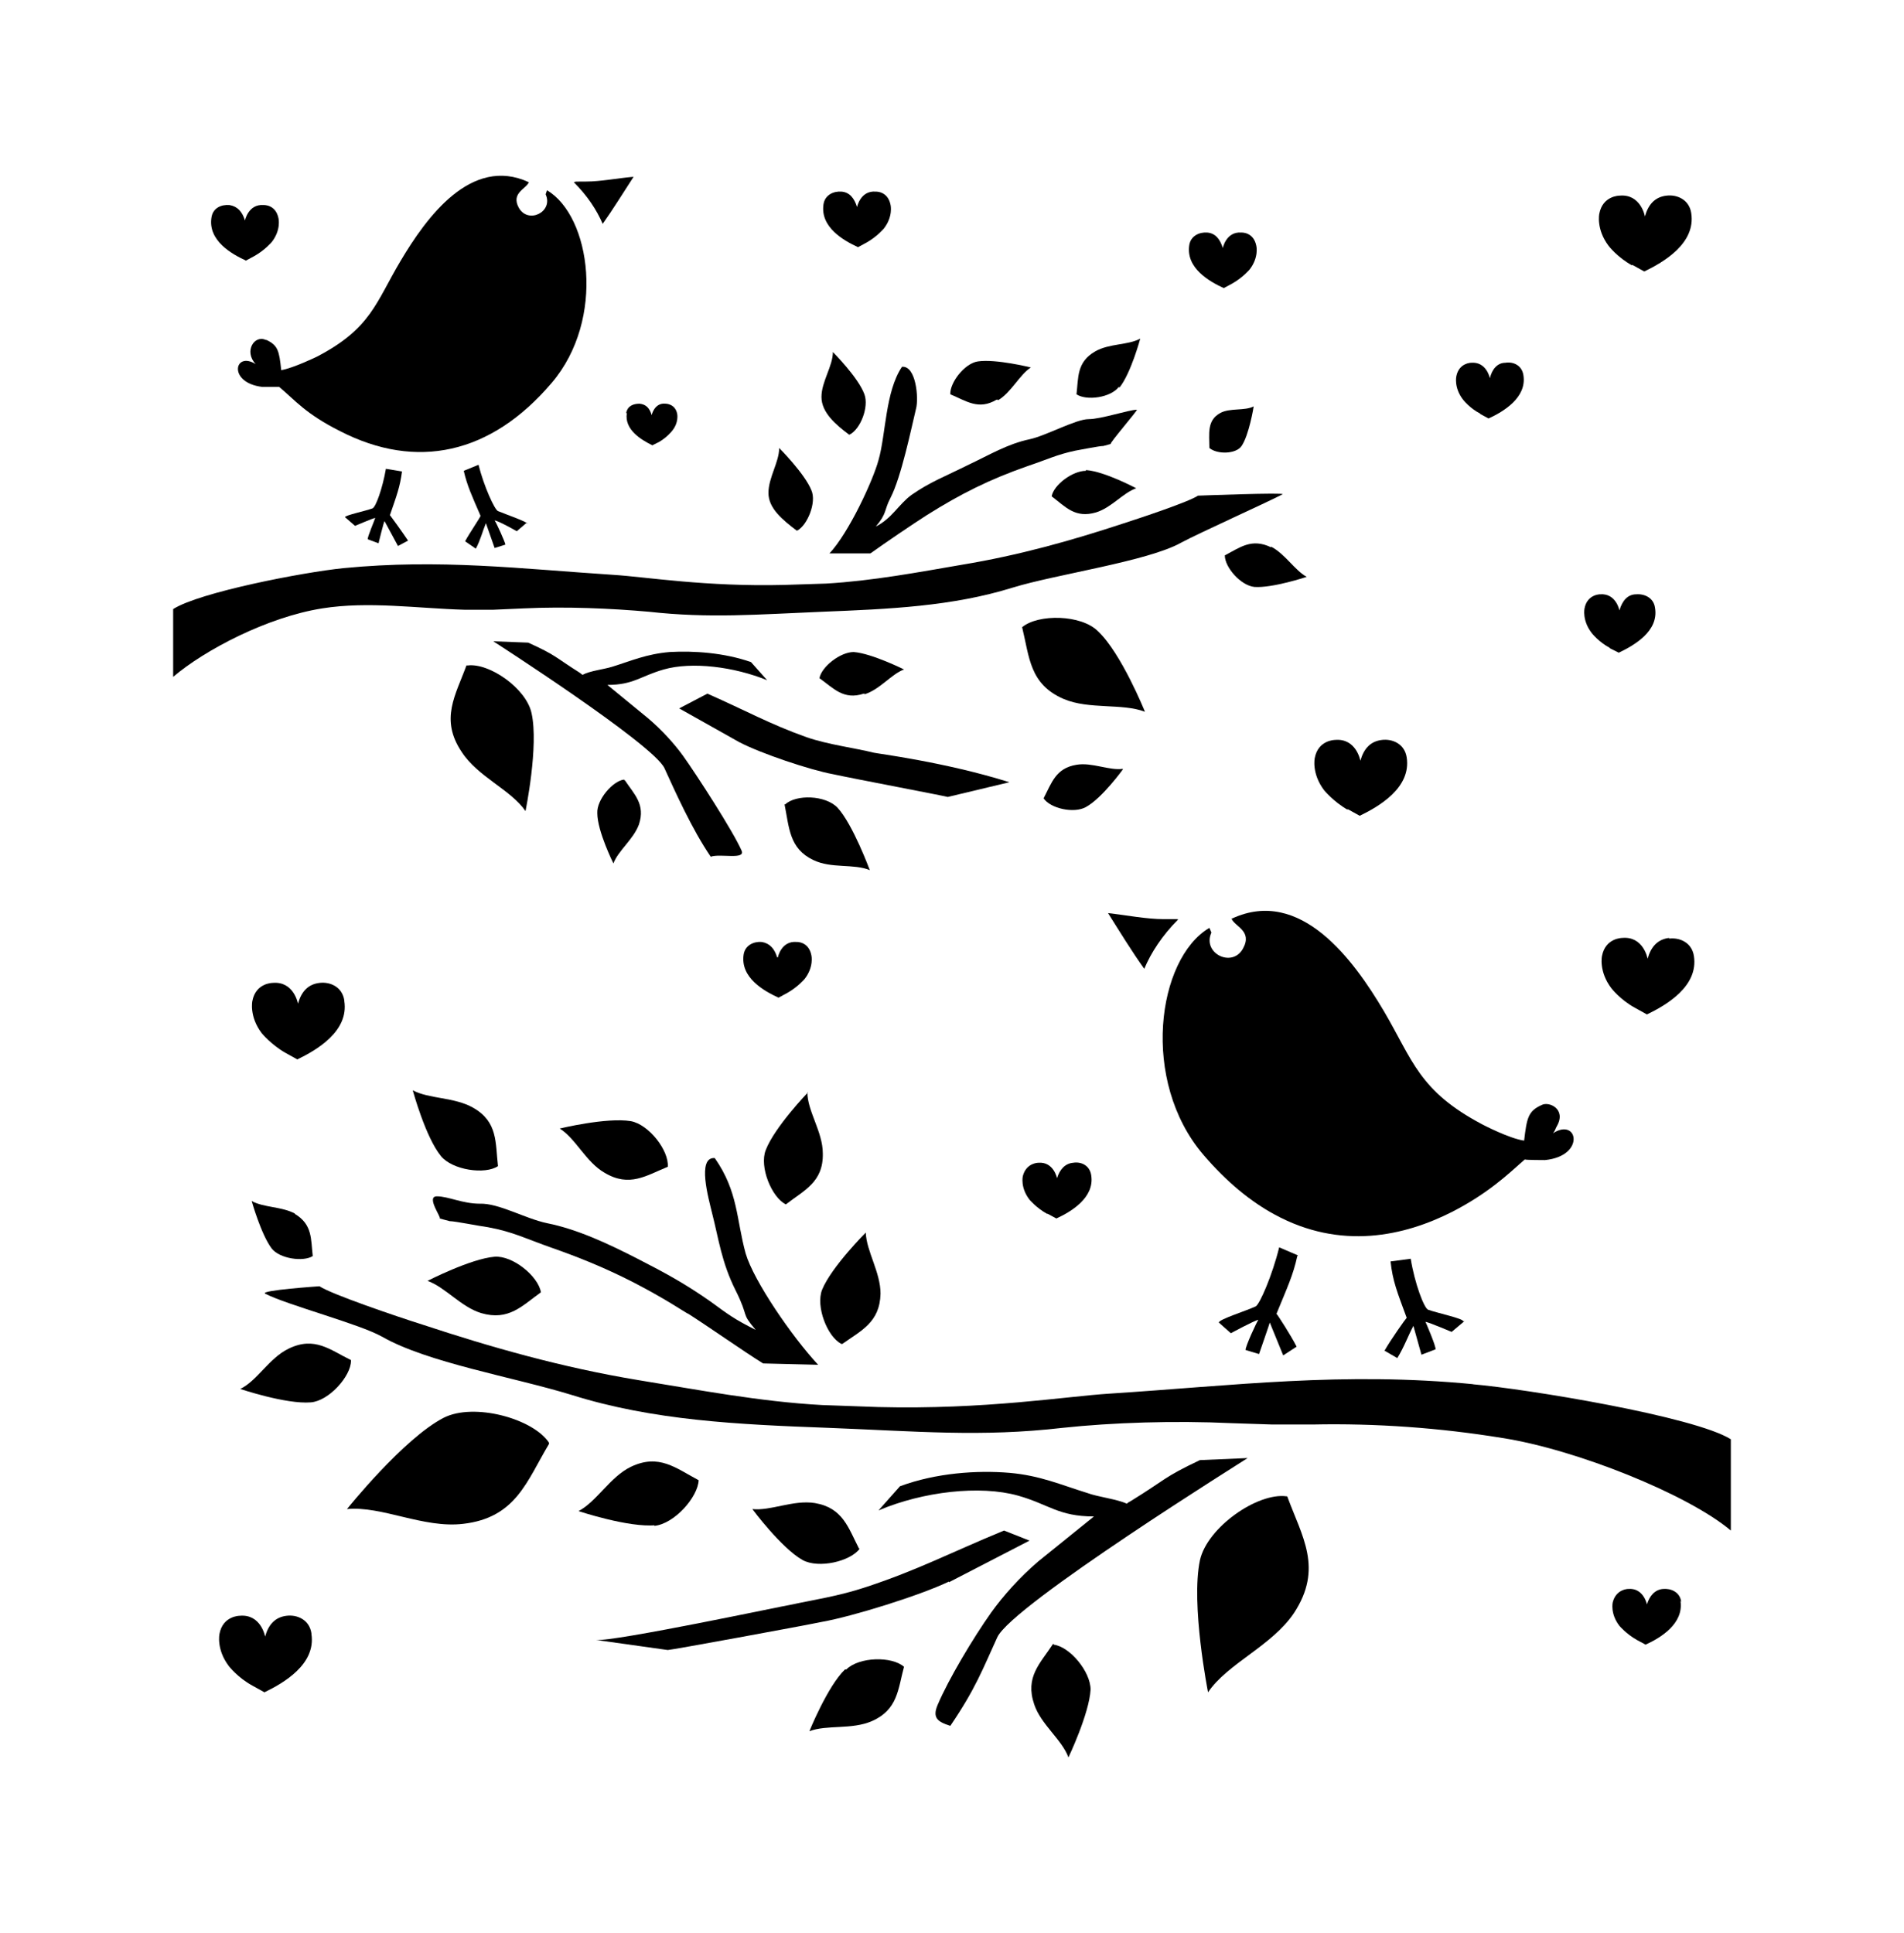<?xml version="1.0" encoding="iso-8859-1"?>
<!-- Generator: Adobe Illustrator 28.5.0, SVG Export Plug-In . SVG Version: 9.03 Build 54727)  -->
<svg version="1.1" id="Livello_1" xmlns="http://www.w3.org/2000/svg" xmlns:xlink="http://www.w3.org/1999/xlink" x="0px" y="0px"
	 viewBox="0 0 935.435 949.724" style="enable-background:new 0 0 935.435 949.724;" xml:space="preserve">
<g id="Capa_1">
	<path d="M421.391,121.509l4.286-2.308c5.276-2.968,8.573-6.924,8.573-6.924c4.616-5.935,3.297-11.54,3.297-11.54
		c-1.319-6.924-7.254-6.594-7.254-6.594c-7.584-0.659-9.232,7.584-9.232,7.584c-1.319-4.286-3.627-7.254-7.584-7.584
		c-3.957-0.33-8.243,1.649-8.902,6.265c-1.649,11.211,9.892,17.805,17.146,21.102C421.721,121.509,421.391,121.509,421.391,121.509z
		"/>
	<path d="M533.497,231.307c-6.594,0-15.827,6.924-16.816,12.529l0,0c6.924,5.276,11.54,10.881,21.762,7.913
		c7.584-2.308,13.189-9.562,19.783-11.87c0,0-15.497-8.243-24.399-8.903h-0.33V231.307z"/>
	<path d="M407.543,271.863h20.113c6.924-4.946,20.443-14.178,27.697-18.794c16.816-10.551,30.664-17.475,49.458-24.07
		c9.892-3.297,14.178-5.605,23.41-7.584c3.627-0.659,11.87-2.308,13.848-2.308l3.627-0.989c-0.989,0,13.519-16.816,12.859-16.816
		c-3.957,0-17.475,4.616-23.74,4.616c-6.265,0-21.102,8.243-29.016,9.892c-10.881,2.308-19.454,7.584-30.664,12.859
		c-10.551,5.276-18.464,8.243-27.367,14.508c-6.265,4.616-9.562,11.54-17.475,15.497c5.605-6.594,3.957-7.913,7.254-14.178
		c5.276-10.221,10.221-34.291,12.529-43.853l0,0c1.319-4.946,0-21.102-6.924-20.443c-8.243,12.2-7.913,33.302-11.54,45.831
		C428.975,235.923,417.105,261.641,407.543,271.863L407.543,271.863L407.543,271.863z"/>
	<path d="M594.166,220.096L594.166,220.096c3.957,3.297,13.189,2.968,15.827-0.989c3.627-5.276,5.935-19.124,5.935-19.454
		c-4.286,2.308-11.87,0.659-16.486,3.297C592.847,206.578,594.166,213.172,594.166,220.096z"/>
	<path d="M490.303,196.686c6.594-3.957,10.551-12.529,16.156-16.156c0,0-17.146-4.286-26.048-2.968
		c-6.594,0.989-13.848,10.551-13.519,16.156l0,0c7.913,3.297,13.848,7.913,22.751,2.638h0.659V196.686z"/>
	<path d="M549.983,190.421c5.605-6.924,10.221-24.07,10.221-24.07l0,0c-5.935,3.297-15.167,2.308-22.091,6.265
		c-9.232,5.276-8.243,12.859-9.232,21.102l0,0c4.946,3.297,16.816,1.649,20.773-3.627l0,0L549.983,190.421z"/>
	<path d="M259.167,257.355c0-0.989-10.551-4.616-14.508-6.265c-1.649-0.659-6.924-12.2-9.562-22.751l-7.254,2.968
		c1.649,7.254,3.957,12.2,8.243,22.091c0,0.659-5.276,8.243-7.584,12.529l5.276,3.627c2.308-4.286,3.297-8.573,4.946-12.529
		l4.286,12.2l5.276-1.649c0-0.989-4.616-11.211-5.276-11.87c1.649,0,10.881,5.276,10.881,5.276l4.616-3.957h0.659L259.167,257.355z"
		/>
	<polygon points="616.257,199.324 616.257,199.324 616.257,199.324 	"/>
	<path d="M180.693,264.939l5.276,1.978c0,0,2.638-10.881,2.967-10.881l6.594,12.2l4.946-2.638c-2.638-3.957-8.573-12.2-8.903-12.529
		c3.297-9.562,4.946-13.848,5.935-21.432l0,0l-7.913-1.319c-1.649,9.562-4.946,18.794-6.594,19.454
		c-3.627,1.319-13.189,3.297-13.519,4.286l4.946,4.286c0,0,8.573-3.627,9.892-3.957C184.32,255.047,180.364,263.949,180.693,264.939
		z"/>
	<path d="M417.435,213.502L417.435,213.502c5.276-2.638,9.562-13.519,7.254-19.783c-2.968-8.243-15.497-20.773-15.497-20.773l0,0
		c0,6.924-5.605,14.508-5.605,22.091c0,7.584,6.924,13.519,13.519,18.464l0,0H417.435z"/>
	<path d="M130.576,167.011c-5.605-2.638-10.881,5.605-4.946,11.87c-10.551-6.594-13.848,9.232,3.297,11.211h8.243
		c7.913,6.594,12.859,13.189,30.005,21.762c37.259,19.124,73.858,11.54,103.863-23.74c26.708-31.324,19.124-82.101-2.308-94.63l0,0
		l-0.659,1.978c3.957,8.573-8.573,14.838-13.189,6.594c-3.957-7.254,3.627-9.232,4.946-12.529
		c-28.356-13.189-50.448,17.475-62.977,38.578c-12.2,20.443-14.508,33.302-41.215,47.15c0,0-11.54,5.605-17.475,6.594
		c-0.989-9.562-1.649-12.2-7.254-14.838C130.905,167.011,130.576,167.011,130.576,167.011z"/>
	<path d="M391.716,260.652L391.716,260.652c4.946-2.638,9.562-13.848,6.924-19.783l0,0c-3.297-8.243-15.827-20.773-15.827-20.773
		c0,6.924-5.276,14.508-5.276,22.091c0,7.584,6.924,13.189,13.848,18.464C391.386,260.652,391.716,260.652,391.716,260.652z"/>
	<path d="M310.934,86.888c-7.584,0.659-15.827,2.308-23.081,2.308h-1.978c-3.297,0-2.967,0-3.957,0.33
		c6.594,6.594,11.211,13.519,14.178,20.443c4.946-6.924,10.221-15.497,15.167-23.081C311.264,86.888,310.934,86.888,310.934,86.888z
		"/>
	<path d="M307.966,202.951c-1.319,8.243,7.254,13.189,12.529,15.827l3.297-1.649c3.957-2.308,6.265-5.276,6.265-5.276
		c3.627-4.286,2.638-8.573,2.638-8.573c-0.989-4.946-5.605-4.946-5.605-4.946l0,0c-5.605-0.659-6.924,5.605-6.924,5.605
		c-0.989-3.297-2.638-5.276-5.935-5.605c-2.967,0-5.935,0.989-6.594,4.616l0,0L307.966,202.951z"/>
	<path d="M522.616,343.413c12.529,5.276,28.686,1.978,39.896,6.265c0,0-11.54-28.686-23.081-39.567
		c-8.243-8.243-29.345-8.573-37.259-1.978l0,0C505.8,322.97,505.8,336.159,522.616,343.413z"/>
	<path d="M727.044,203.28l4.286,2.308c7.254-3.297,18.794-10.221,17.146-21.102c-0.659-4.946-4.946-6.924-8.903-6.265l0,0
		c-3.957,0-6.594,3.297-7.584,7.584c0,0-1.649-8.243-9.232-7.584c0,0-5.935,0-7.254,6.594c0,0-1.319,5.605,3.297,11.54
		c0,0,3.297,4.286,8.573,6.924C727.374,203.28,727.044,203.28,727.044,203.28z"/>
	<path d="M637.689,616.753l-9.232-3.957c-3.297,13.519-9.562,28.026-11.54,29.016c-4.946,2.308-17.805,6.265-18.135,7.913
		l5.935,5.276c0,0,11.54-6.265,13.519-6.594c-0.659,0.659-6.594,13.519-6.265,14.838l6.594,1.978c0,0,5.276-15.167,5.276-15.497
		l6.594,16.156l6.594-4.286c-2.638-5.276-9.232-15.497-9.892-16.156c5.276-12.859,8.243-19.124,10.221-28.356l0,0L637.689,616.753z"
		/>
	<path d="M718.801,649.066c0-1.319-12.529-3.957-17.146-5.605c-1.978-0.659-6.594-12.859-8.573-25.059l0,0l-9.892,1.319
		c0.989,9.562,3.297,15.167,7.913,27.697c-0.659,0.659-7.913,10.881-10.881,16.156l6.265,3.627
		c3.297-5.276,5.276-10.881,7.913-15.827l3.957,14.178l6.924-2.638c0.33-1.319-4.616-12.859-4.946-13.519
		c1.978,0.33,12.859,4.946,12.859,4.946l6.265-5.276L718.801,649.066L718.801,649.066z"/>
	<path d="M605.047,451.232c1.319,3.957,10.551,5.935,5.605,14.838c-5.276,9.562-20.113,2.308-15.497-7.913l-0.989-2.308
		c-25.718,15.167-33.961,75.177-2.967,111.446c11.54,13.519,23.41,23.081,34.951,29.345c32.643,17.805,63.966,10.551,87.377-1.319
		c17.805-9.232,27.037-18.135,35.61-25.718l0,0c0,0.33,9.892,0.33,9.892,0.33c20.113-1.978,16.156-21.102,3.957-13.189
		c1.319-1.649,0.989-1.978,1.978-3.627c4.616-8.243-3.957-12.2-7.584-10.221l0,0c-6.594,2.967-7.254,6.265-8.573,17.475
		c-7.254-0.989-20.443-7.913-20.443-7.913c-31.324-16.486-34.291-31.653-48.469-55.723c-14.838-25.059-40.886-60.999-74.517-45.502
		H605.047z"/>
	<path d="M820.026,460.794c-5.605,0.659-8.903,4.286-10.551,10.221c0,0-1.978-11.211-12.53-10.221c0,0-8.243,0-9.892,8.903
		c0,0-1.649,7.584,4.616,15.827c0,0,4.286,5.605,11.54,9.562l5.935,3.297c9.562-4.616,25.389-13.848,23.081-28.686l0,0
		c-0.989-6.594-6.924-9.232-12.2-8.573l0,0V460.794z"/>
	<path d="M801.891,130.082l5.935,3.297c9.562-4.616,25.389-13.848,23.081-28.686c-0.989-6.594-6.924-9.232-12.2-8.573l0,0
		c-5.605,0.659-8.903,4.286-10.551,10.221c0,0-1.978-11.211-12.529-10.221c0,0-8.243,0-9.892,8.903c0,0-1.649,7.584,4.616,15.827
		c0,0,4.286,5.605,11.54,9.562l0,0V130.082z"/>
	<path d="M790.681,318.354l4.616,2.308c7.584-3.627,19.783-10.551,17.805-22.091l0,0c-0.659-4.946-5.276-6.924-9.232-6.594
		c-4.286,0-6.924,3.297-8.243,7.913c0,0-1.649-8.573-9.562-7.913c0,0-6.265,0-7.584,6.924c0,0-1.319,5.935,3.627,12.2
		c0,0,3.297,4.286,8.903,7.254l0,0H790.681z"/>
	<path d="M601.09,141.622l4.286-2.308c5.276-2.968,8.573-6.924,8.573-6.924c4.616-5.935,3.297-11.54,3.297-11.54
		c-1.319-6.924-7.254-6.594-7.254-6.594l0,0c-7.584-0.659-9.232,7.584-9.232,7.584c-1.319-4.286-3.627-7.254-7.584-7.584
		s-8.243,1.649-8.903,6.265c-1.649,11.211,9.892,17.805,17.146,21.102C601.42,141.622,601.09,141.622,601.09,141.622z"/>
	<path d="M662.089,397.487l5.935,3.297c9.562-4.616,25.389-13.848,23.081-28.686c-0.989-6.594-6.924-9.232-12.2-8.573l0,0
		c-5.605,0.659-8.902,4.286-10.551,10.221c0,0-1.978-11.211-12.529-10.221c0,0-8.243,0-9.892,8.903c0,0-1.649,7.584,4.616,15.827
		c0,0,4.616,5.605,11.54,9.562l0,0V397.487z"/>
	<path d="M624.501,268.895c-9.562-4.616-15.167,0-22.751,3.957l0,0c0,5.935,7.913,14.838,14.508,15.497
		c8.903,0.659,25.718-4.946,25.718-4.946c-5.935-3.297-10.551-11.211-17.475-14.838l0,0V268.895z"/>
	<path d="M578.669,451.562c-1.319,0-0.659,0-4.616,0h-2.308c-8.573,0-18.464-1.978-27.367-2.968
		c5.605,8.903,11.87,19.124,17.805,27.367c3.297-7.913,8.902-16.486,16.486-24.07V451.562z"/>
	<path d="M120.684,128.104l4.286-2.308c5.276-2.968,8.573-6.924,8.573-6.924c4.616-5.935,3.297-11.54,3.297-11.54
		c-1.319-6.924-7.254-6.594-7.254-6.594l0,0c-7.584-0.659-9.232,7.584-9.232,7.584c-1.319-4.286-3.627-6.924-7.584-7.584
		c-3.957-0.33-8.243,1.319-8.903,6.265c-1.649,11.211,9.892,17.805,17.146,21.102l0,0H120.684z"/>
	<path d="M551.632,377.704c-6.594,0.989-15.167-3.297-22.751-1.978l0,0c-10.221,1.649-12.2,8.902-16.156,16.486l0,0
		c3.297,4.946,14.838,7.584,20.773,4.286c7.913-4.286,18.135-18.464,18.135-18.464l0,0L551.632,377.704z"/>
	<path d="M514.703,596.31l4.286,2.308c7.254-3.297,18.794-10.221,17.146-21.102l0,0c-0.659-4.946-4.946-6.924-8.903-6.265
		c-3.957,0.33-6.594,3.297-7.913,7.584c0,0-1.649-8.243-9.232-7.584c0,0-5.935,0-7.584,6.594c0,0-1.319,5.605,3.297,11.54
		c0,0,3.297,3.957,8.573,6.924l0,0L514.703,596.31z"/>
	<path d="M422.051,760.842L422.051,760.842c-5.276-10.221-7.913-20.113-21.762-22.421c-10.551-1.649-21.762,3.957-30.664,2.967
		c0,0,14.178,19.124,24.729,25.059c7.913,4.286,23.41,0.659,28.026-5.605l0,0H422.051z"/>
	<path d="M321.485,749.631c9.892-0.989,21.432-14.178,21.762-22.421l0,0c-11.211-5.935-19.454-13.189-33.302-6.594l0,0
		c-10.221,4.946-16.816,17.146-25.718,21.762c0,0,24.729,8.243,37.918,6.924h-0.659V749.631z"/>
	<path d="M466.233,777.328l39.567-20.443l-12.529-4.946c-26.378,10.881-42.534,19.454-67.593,27.697
		c-13.848,4.616-25.718,6.265-37.918,8.903l0,0c-0.989,0-86.387,18.135-94.96,17.146l35.28,4.946
		c1.649,0,64.626-11.54,75.836-13.848c14.838-2.638,47.81-12.859,62.318-19.783l0,0L466.233,777.328z"/>
	<polygon points="443.812,818.873 443.812,818.873 443.812,818.873 	"/>
	<path d="M172.45,668.19c-10.221-4.946-17.805-11.87-30.664-5.605c-9.562,4.616-15.497,15.827-23.74,19.783
		c0,0,22.421,7.584,34.621,6.594c8.903-0.659,19.783-12.859,19.783-20.443l0,0V668.19z"/>
	<path d="M152.997,802.387c-0.989-6.594-6.924-9.232-12.2-8.573c-5.605,0.659-8.903,4.286-10.551,10.221
		c0,0-1.978-11.211-12.529-10.221c0,0-8.243,0-9.892,8.903c0,0-1.649,7.584,4.616,15.827c0,0,4.286,5.605,11.54,9.562l5.935,3.297
		c9.562-4.616,25.389-13.848,23.081-28.686l0,0L152.997,802.387z"/>
	<path d="M217.952,696.546L217.952,696.546c-19.783,10.221-47.48,44.842-47.48,44.842c17.146-1.649,37.588,9.562,57.042,7.254
		c26.048-2.968,31.324-21.102,42.205-39.237v-0.659C261.805,696.876,232.79,688.962,217.952,696.546L217.952,696.546
		L217.952,696.546z"/>
	<path d="M415.126,820.192c-8.573,8.243-17.475,30.334-17.475,30.334c8.573-3.297,20.773-0.659,30.664-4.946
		c12.859-5.605,12.859-15.827,15.827-26.708l0,0c-5.935-5.276-22.091-4.946-28.356,1.319L415.126,820.192L415.126,820.192z"/>
	<path d="M589.55,717.318c-18.135,8.573-16.816,9.562-33.961,20.113c-0.659,0.33-1.319,0.659-1.978,1.319
		c-4.946-2.308-14.178-3.297-19.454-5.276c-12.859-3.957-23.081-8.573-38.248-9.892c-15.827-1.319-35.94,0-53.745,6.594
		l-10.551,11.87c21.762-9.232,49.788-12.529,68.582-7.254c15.167,4.286,19.783,10.221,37.259,10.221l-27.367,22.091
		c-9.232,7.913-17.146,16.816-23.081,25.059c-8.902,12.529-21.102,32.972-26.378,45.502c-2.638,6.265,0,8.243,6.265,10.221
		c12.529-18.464,15.827-27.697,23.081-43.523c7.254-15.827,122.657-87.706,122.987-88.036l-23.081,0.989l0,0L589.55,717.318z"/>
	<path d="M632.744,735.124h-0.659c-14.178-1.978-38.907,15.167-42.534,31.324c-4.616,21.762,3.957,64.955,3.957,64.955
		c9.562-14.178,31.324-22.751,42.205-38.907c14.508-22.091,3.957-37.588-3.297-57.372l0,0H632.744z"/>
	<path d="M825.961,786.89c-0.659-4.946-5.276-6.594-8.903-6.265c-3.957,0.33-6.594,3.297-7.913,7.584c0,0-1.649-8.243-9.232-7.584
		c0,0-5.935,0-7.584,6.594c0,0-1.319,5.605,3.297,11.54c0,0,3.297,3.957,8.573,6.924l4.286,2.308
		c7.254-3.297,18.794-10.221,17.146-21.432l0,0L825.961,786.89z"/>
	<path d="M724.077,680.06L724.077,680.06c-64.296-6.265-117.711,0.659-179.04,4.616c-21.102,1.319-60.999,7.913-113.425,6.594
		l-27.697-0.989c-30.664-1.649-61.328-7.584-90.014-12.2c-37.918-6.265-72.539-16.156-106.501-27.367
		c-12.529-3.957-44.513-14.838-50.448-18.794c0,0-29.345,1.978-26.708,3.627c10.881,5.605,46.161,14.838,57.372,21.102
		c22.421,12.859,64.296,19.783,93.312,28.686c39.896,12.529,81.442,14.508,126.284,16.156c42.864,1.649,74.847,4.616,114.744,0
		c24.729-2.638,55.064-3.627,83.09-2.308l20.113,0.659h19.783c30.994-0.659,62.647,1.649,92.982,6.594
		c36.269,5.605,91.333,27.697,112.435,45.502v-44.842c-17.805-11.211-100.236-24.729-126.943-27.037L724.077,680.06L724.077,680.06z
		"/>
	<path d="M517.67,807.663h-0.33c-6.265,9.562-13.848,16.156-9.232,29.675c3.297,9.892,13.519,17.146,16.816,26.048
		c0,0,10.221-21.432,10.881-33.302c0-8.903-10.221-21.102-18.135-22.091l0,0V807.663z"/>
	<path d="M145.083,596.31c-6.594-3.627-15.497-2.967-21.432-6.265c0,0,4.616,16.486,9.892,23.41
		c3.957,4.946,15.497,6.594,20.113,3.627l0,0c-0.989-8.243,0-15.497-8.903-20.773L145.083,596.31L145.083,596.31z"/>
	<polygon points="612.631,716.329 612.631,716.329 612.631,716.329 	"/>
	<path d="M242.352,315.056c0,0,78.474,50.448,84.079,62.318c5.276,11.54,13.519,30.005,22.751,43.523
		c4.616-1.649,17.146,1.649,15.167-2.968c-3.957-9.232-22.091-37.259-28.686-46.491c-4.286-5.935-10.221-12.529-17.146-18.464
		l-20.113-16.486c12.859,0,16.156-4.286,27.697-7.584c13.848-3.957,34.621-1.319,50.777,5.276l-7.913-8.902
		c-13.189-4.616-28.026-5.605-39.896-4.946c-11.54,0.989-18.794,4.286-28.356,7.254c-4.286,1.319-10.881,1.978-14.508,3.957
		c0,0-0.989-0.659-1.319-0.989c-12.529-7.913-11.54-8.573-25.389-14.838l0,0L242.352,315.056L242.352,315.056L242.352,315.056z"/>
	<path d="M297.086,576.197c12.2,7.254,20.443,1.319,30.994-2.968l0,0c0.659-7.913-9.232-20.773-18.135-22.421l0,0
		c-11.87-1.978-34.951,3.627-34.951,3.627C282.908,559.381,287.853,570.922,297.086,576.197L297.086,576.197L297.086,576.197z"/>
	<path d="M216.633,567.954c5.605,6.924,21.762,9.232,28.026,4.946l0,0c-1.319-11.54,0-21.762-12.2-28.686l0,0
		c-9.232-5.276-21.762-4.286-29.675-8.573C202.785,535.641,209.05,558.722,216.633,567.954z"/>
	<path d="M169.153,491.458L169.153,491.458c-0.989-6.594-6.924-9.232-12.2-8.573c-5.605,0.659-8.903,4.286-10.551,10.221
		c0,0-1.978-11.211-12.529-10.221c0,0-8.243,0-9.892,8.903c0,0-1.649,7.584,4.616,15.827c0,0,4.616,5.605,11.54,9.562l5.935,3.297
		c9.562-4.616,25.389-13.848,23.081-28.686l0,0V491.458z"/>
	<path d="M306.648,382.979c-5.605,0.659-13.519,9.892-13.189,16.486c0,8.903,7.913,24.729,7.913,24.729
		c2.308-6.265,9.892-11.87,12.529-19.124c3.297-9.892-2.308-14.838-6.924-21.762h-0.33V382.979z"/>
	<path d="M229.163,326.927c-5.276,14.508-13.189,26.378-2.308,42.534c7.913,12.2,24.07,18.464,31.324,29.016
		c0,0,6.594-31.983,2.967-48.14c-2.638-12.2-20.773-24.729-31.324-23.41C229.822,326.927,229.163,326.927,229.163,326.927z"/>
	<path d="M227.844,299.56h14.508l14.838-0.659c20.773-0.989,43.194,0,61.658,1.649c29.675,3.297,53.085,1.319,85.069,0
		c32.972-1.319,63.966-2.638,93.641-11.87c21.432-6.594,66.274-12.859,82.76-22.091c8.573-4.616,41.545-19.454,49.788-23.74
		c1.978-0.989-41.545,0.659-41.545,0.659c-4.286,2.968-28.026,10.881-37.259,13.848c-25.059,8.243-50.777,15.497-78.804,20.113
		c-21.102,3.627-43.853,7.913-66.604,9.232l-20.443,0.659c-38.578,0.989-68.253-3.957-84.079-4.946l0,0
		c-45.502-2.967-85.069-7.913-132.549-3.297c-19.783,1.978-70.89,11.87-83.75,20.113v33.302
		c15.497-13.189,46.161-29.345,73.199-33.632c22.751-3.627,46.821,0,69.901,0.659L227.844,299.56L227.844,299.56z"/>
	<path d="M243.011,617.412c-11.87,0.989-32.972,11.87-32.972,11.87c8.573,2.967,16.486,12.859,26.378,15.827
		c13.519,3.957,20.113-3.627,29.345-10.221l0,0C264.443,626.974,251.914,616.753,243.011,617.412L243.011,617.412z"/>
	<path d="M337.642,645.109c9.892,6.265,27.697,18.794,37.259,24.729l27.037,0.659c-12.859-13.848-31.653-41.215-35.61-54.734
		c-4.616-16.816-3.627-30.334-15.167-46.821l0,0c-8.903-0.659-2.968,20.113-1.319,27.037c3.297,12.859,4.616,24.07,11.54,37.918
		c6.924,13.848,2.308,10.551,9.892,19.454c-10.551-5.276-13.519-7.584-22.091-13.848c-12.2-8.573-21.762-13.848-35.94-21.102
		c-14.838-7.584-29.675-14.508-44.513-17.475c-10.881-2.308-23.74-9.892-32.972-9.562c-8.573,0-15.497-3.627-21.102-3.627
		c-5.605,0,2.638,10.881,1.319,10.881l4.946,1.319c2.638,0,13.848,2.308,18.794,2.967c12.529,2.308,18.464,5.605,31.653,10.221
		c25.389,8.903,44.183,18.135,66.604,32.313l0,0L337.642,645.109z"/>
	<path d="M495.909,384.298c-31.324-9.892-65.615-14.178-66.604-14.508c-9.232-2.308-22.421-3.957-32.972-7.584
		c-18.464-6.594-29.345-12.859-48.799-21.432l-13.848,7.254l29.345,16.486c10.551,5.605,35.28,13.848,46.161,15.827
		c10.551,2.308,57.702,11.211,56.383,11.211L495.909,384.298z"/>
	<path d="M413.808,660.276L413.808,660.276c9.232-6.594,18.464-10.551,18.794-24.729l0,0c0-10.551-6.924-20.773-7.254-30.005
		c0,0-16.816,16.816-21.432,28.026c-3.297,8.243,2.638,23.41,9.562,26.708H413.808z"/>
	<path d="M424.688,341.105c7.584-2.308,13.189-9.892,19.454-12.2c0,0-15.827-7.913-24.729-8.573l0,0
		c-6.594,0-15.827,7.254-16.816,12.859l0,0c6.924,4.946,11.87,10.881,21.762,7.584h0.33V341.105z"/>
	<path d="M396.992,536.63L396.992,536.63c0,0-16.486,17.146-20.773,28.356c-3.297,8.243,2.967,23.41,9.892,26.708l0,0
		c8.902-6.924,18.464-10.881,18.135-25.059c0-10.551-7.584-20.773-7.584-30.005H396.992z"/>
	<path d="M385.451,395.179L385.451,395.179c2.308,11.54,2.308,21.762,14.178,27.367c8.903,4.286,19.783,1.649,27.697,4.946
		c0,0-8.243-22.421-15.827-30.664l0,0c-5.935-6.265-20.443-6.594-25.718-1.649l0,0H385.451z"/>
	<path d="M381.824,470.356c-1.319-4.286-3.627-6.924-7.584-7.584c-3.957-0.33-8.243,1.649-8.902,6.265
		c-1.649,11.211,9.892,17.805,17.146,21.102l4.286-2.308c5.276-2.967,8.573-6.924,8.573-6.924c4.616-5.935,3.297-11.54,3.297-11.54
		c-1.319-6.924-7.254-6.594-7.254-6.594c-7.584-0.659-9.232,7.584-9.232,7.584l0,0H381.824z"/>
</g>
</svg>
